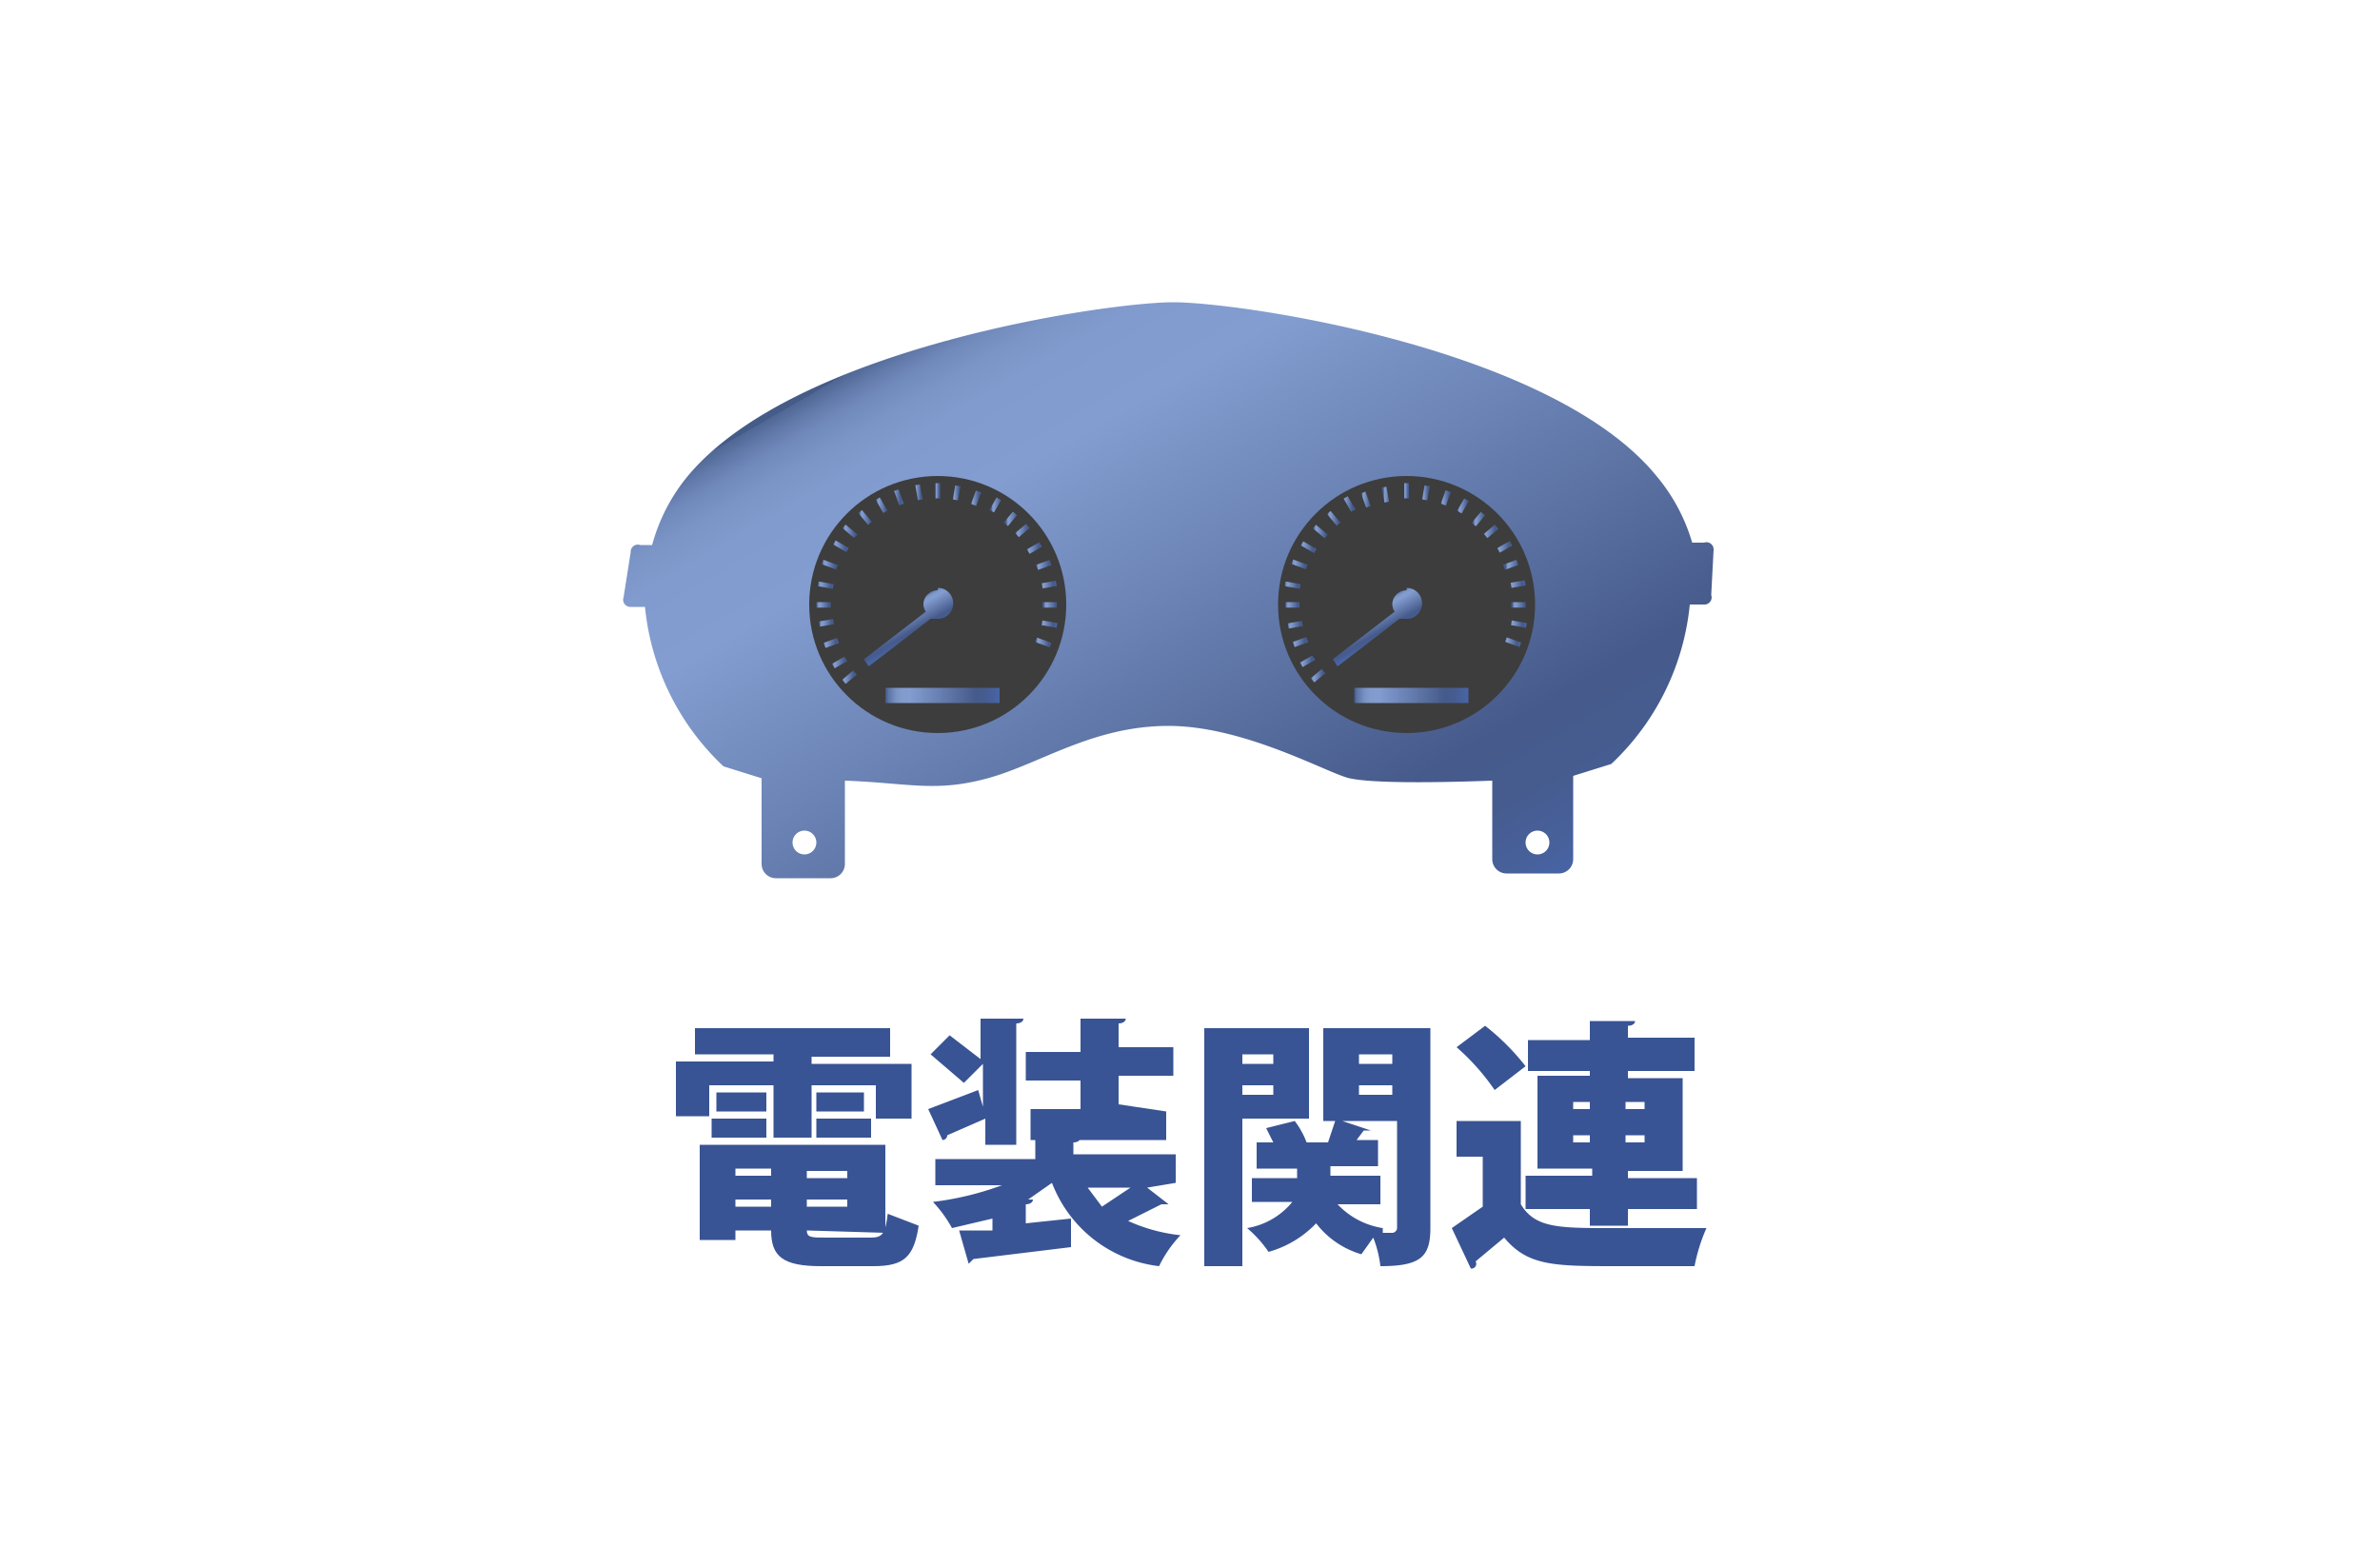 <?xml version="1.0" encoding="UTF-8" standalone="no"?>
<svg
   xmlns:dc="http://purl.org/dc/elements/1.1/"
   xmlns:cc="http://creativecommons.org/ns#"
   xmlns:rdf="http://www.w3.org/1999/02/22-rdf-syntax-ns#"
   xmlns:svg="http://www.w3.org/2000/svg"
   xmlns="http://www.w3.org/2000/svg"
   xmlns:xlink="http://www.w3.org/1999/xlink"
   xmlns:sodipodi="http://sodipodi.sourceforge.net/DTD/sodipodi-0.dtd"
   xmlns:inkscape="http://www.inkscape.org/namespaces/inkscape"
   id="レイヤー_1"
   data-name="レイヤー 1"
   width="100"
   height="65"
   viewBox="0 0 100 65"
   version="1.1"
   sodipodi:docname="header_menu_WB.svg"
   inkscape:version="0.92.1 r15371">
  <sodipodi:namedview
     pagecolor="#ffffff"
     bordercolor="#666666"
     borderopacity="1"
     objecttolerance="10"
     gridtolerance="10"
     guidetolerance="10"
     inkscape:pageopacity="0"
     inkscape:pageshadow="2"
     inkscape:window-width="659"
     inkscape:window-height="480"
     id="namedview5503"
     showgrid="false"
     inkscape:zoom="3.6307692"
     inkscape:cx="50"
     inkscape:cy="32.5"
     inkscape:window-x="0"
     inkscape:window-y="0"
     inkscape:window-maximized="0"
     inkscape:current-layer="レイヤー_1" />
  <defs
     id="defs5374">
    <linearGradient
       id="名称未設定グラデーション_9"
       x1="41.79"
       y1="11.78"
       x2="58.7"
       y2="41.06"
       gradientUnits="userSpaceOnUse">
      <stop
         offset="0.01"
         stop-color="#455b88"
         id="stop5277" />
      <stop
         offset="0.01"
         stop-color="#506795"
         id="stop5279" />
      <stop
         offset="0.03"
         stop-color="#637bab"
         id="stop5281" />
      <stop
         offset="0.05"
         stop-color="#718abc"
         id="stop5283" />
      <stop
         offset="0.08"
         stop-color="#7c95c7"
         id="stop5285" />
      <stop
         offset="0.12"
         stop-color="#819bce"
         id="stop5287" />
      <stop
         offset="0.22"
         stop-color="#839dd0"
         id="stop5289" />
      <stop
         offset="0.8"
         stop-color="#465b8b"
         id="stop5291" />
      <stop
         offset="0.88"
         stop-color="#465c8f"
         id="stop5293" />
      <stop
         offset="0.96"
         stop-color="#47619c"
         id="stop5295" />
      <stop
         offset="1"
         stop-color="#4764a6"
         id="stop5297" />
    </linearGradient>
    <linearGradient
       id="名称未設定グラデーション_6"
       x1="37.8"
       y1="25.63"
       x2="38.47"
       y2="26.8"
       gradientUnits="userSpaceOnUse">
      <stop
         offset="0.01"
         stop-color="#455b88"
         id="stop5300" />
      <stop
         offset="0.03"
         stop-color="#5b73a2"
         id="stop5302" />
      <stop
         offset="0.07"
         stop-color="#6d85b6"
         id="stop5304" />
      <stop
         offset="0.1"
         stop-color="#7993c5"
         id="stop5306" />
      <stop
         offset="0.15"
         stop-color="#819bcd"
         id="stop5308" />
      <stop
         offset="0.22"
         stop-color="#839dd0"
         id="stop5310" />
      <stop
         offset="0.8"
         stop-color="#465b8b"
         id="stop5312" />
      <stop
         offset="0.88"
         stop-color="#465c8f"
         id="stop5314" />
      <stop
         offset="0.96"
         stop-color="#47619c"
         id="stop5316" />
      <stop
         offset="1"
         stop-color="#4764a6"
         id="stop5318" />
    </linearGradient>
    <linearGradient
       id="名称未設定グラデーション_6-2"
       x1="39.29"
       y1="20.62"
       x2="39.51"
       y2="20.62"
       xlink:href="#名称未設定グラデーション_6" />
    <linearGradient
       id="名称未設定グラデーション_6-3"
       x1="38.5"
       y1="20.69"
       x2="38.83"
       y2="20.69"
       gradientTransform="translate(4.2 -6.4) rotate(10)"
       xlink:href="#名称未設定グラデーション_6" />
    <linearGradient
       id="名称未設定グラデーション_6-4"
       x1="37.65"
       y1="20.91"
       x2="38.08"
       y2="20.91"
       gradientTransform="translate(9.4 -11.7) rotate(20)"
       xlink:href="#名称未設定グラデーション_6" />
    <linearGradient
       id="名称未設定グラデーション_6-5"
       x1="36.86"
       y1="21.26"
       x2="37.37"
       y2="21.26"
       gradientTransform="translate(15.6 -15.7) rotate(30)"
       xlink:href="#名称未設定グラデーション_6" />
    <linearGradient
       id="名称未設定グラデーション_6-6"
       x1="36.14"
       y1="21.74"
       x2="36.72"
       y2="21.74"
       gradientTransform="translate(22.5 -18.3) rotate(40)"
       xlink:href="#名称未設定グラデーション_6" />
    <linearGradient
       id="名称未設定グラデーション_6-7"
       x1="35.53"
       y1="22.32"
       x2="36.16"
       y2="22.32"
       gradientTransform="translate(29.9 -19.5) rotate(50)"
       xlink:href="#名称未設定グラデーション_6" />
    <linearGradient
       id="名称未設定グラデーション_6-8"
       x1="35.04"
       y1="23"
       x2="35.7"
       y2="23"
       gradientTransform="translate(37.6 -19.1) rotate(60)"
       xlink:href="#名称未設定グラデーション_6" />
    <linearGradient
       id="名称未設定グラデーション_6-9"
       x1="34.68"
       y1="23.76"
       x2="35.35"
       y2="23.76"
       gradientTransform="translate(45.4 -17.3) rotate(70)"
       xlink:href="#名称未設定グラデーション_6" />
    <linearGradient
       id="名称未設定グラデーション_6-10"
       x1="34.47"
       y1="24.56"
       x2="35.13"
       y2="24.56"
       gradientTransform="translate(52.9 -14) rotate(80)"
       xlink:href="#名称未設定グラデーション_6" />
    <linearGradient
       id="名称未設定グラデーション_6-11"
       x1="34.32"
       y1="25.39"
       x2="34.95"
       y2="25.39"
       xlink:href="#名称未設定グラデーション_6" />
    <linearGradient
       id="名称未設定グラデーション_6-12"
       x1="34.47"
       y1="26.21"
       x2="35.13"
       y2="26.21"
       gradientTransform="translate(5.1 -5.6) rotate(10)"
       xlink:href="#名称未設定グラデーション_6" />
    <linearGradient
       id="名称未設定グラデーション_6-13"
       x1="34.68"
       y1="27.02"
       x2="35.35"
       y2="27.02"
       gradientTransform="translate(11.3 -10.3) rotate(20)"
       xlink:href="#名称未設定グラデーション_6" />
    <linearGradient
       id="名称未設定グラデーション_6-14"
       x1="35.04"
       y1="27.77"
       x2="35.7"
       y2="27.77"
       gradientTransform="translate(18.6 -14) rotate(30)"
       xlink:href="#名称未設定グラデーション_6" />
    <linearGradient
       id="名称未設定グラデーション_6-15"
       x1="35.53"
       y1="28.45"
       x2="36.16"
       y2="28.45"
       gradientTransform="translate(26.6 -16.4) rotate(40)"
       xlink:href="#名称未設定グラデーション_6" />
    <linearGradient
       id="名称未設定グラデーション_6-16"
       x1="43.63"
       y1="27.02"
       x2="44.31"
       y2="27.02"
       gradientTransform="translate(54.3 -23.5) rotate(70)"
       xlink:href="#名称未設定グラデーション_6" />
    <linearGradient
       id="名称未設定グラデーション_6-17"
       x1="43.85"
       y1="26.21"
       x2="44.52"
       y2="26.21"
       gradientTransform="translate(62.3 -21.9) rotate(80)"
       xlink:href="#名称未設定グラデーション_6" />
    <linearGradient
       id="名称未設定グラデーション_6-18"
       x1="43.85"
       y1="25.39"
       x2="44.48"
       y2="25.39"
       xlink:href="#名称未設定グラデーション_6" />
    <linearGradient
       id="名称未設定グラデーション_6-19"
       x1="43.85"
       y1="24.56"
       x2="44.52"
       y2="24.56"
       gradientTransform="translate(4.9 -7.3) rotate(10)"
       xlink:href="#名称未設定グラデーション_6" />
    <linearGradient
       id="名称未設定グラデーション_6-20"
       x1="43.63"
       y1="23.76"
       x2="44.31"
       y2="23.76"
       gradientTransform="translate(10.8 -13.6) rotate(20)"
       xlink:href="#名称未設定グラデーション_6" />
    <linearGradient
       id="名称未設定グラデーション_6-21"
       x1="43.29"
       y1="23"
       x2="43.95"
       y2="23"
       gradientTransform="translate(17.3 -18.7) rotate(30)"
       xlink:href="#名称未設定グラデーション_6" />
    <linearGradient
       id="名称未設定グラデーション_6-22"
       x1="42.83"
       y1="22.32"
       x2="43.46"
       y2="22.32"
       gradientTransform="translate(24.4 -22.5) rotate(40)"
       xlink:href="#名称未設定グラデーション_6" />
    <linearGradient
       id="名称未設定グラデーション_6-23"
       x1="42.27"
       y1="21.74"
       x2="42.85"
       y2="21.74"
       gradientTransform="translate(31.9 -24.8) rotate(50)"
       xlink:href="#名称未設定グラデーション_6" />
    <linearGradient
       id="名称未設定グラデーション_6-24"
       x1="41.62"
       y1="21.26"
       x2="42.13"
       y2="21.26"
       gradientTransform="translate(39.4 -25.6) rotate(60)"
       xlink:href="#名称未設定グラデーション_6" />
    <linearGradient
       id="名称未設定グラデーション_6-25"
       x1="40.91"
       y1="20.91"
       x2="41.34"
       y2="20.91"
       gradientTransform="translate(46.7 -24.9) rotate(70)"
       xlink:href="#名称未設定グラデーション_6" />
    <linearGradient
       id="名称未設定グラデーション_6-26"
       x1="40.16"
       y1="20.69"
       x2="40.49"
       y2="20.69"
       gradientTransform="translate(53.7 -22.6) rotate(80)"
       xlink:href="#名称未設定グラデーション_6" />
    <linearGradient
       id="名称未設定グラデーション_6-27"
       x1="37.18"
       y1="29.2"
       x2="41.94"
       y2="29.2"
       xlink:href="#名称未設定グラデーション_6" />
    <linearGradient
       id="名称未設定グラデーション_6-28"
       x1="57.49"
       y1="25.63"
       x2="58.16"
       y2="26.8"
       xlink:href="#名称未設定グラデーション_6" />
    <linearGradient
       id="名称未設定グラデーション_6-29"
       x1="58.99"
       y1="20.62"
       x2="59.21"
       y2="20.62"
       xlink:href="#名称未設定グラデーション_6" />
    <linearGradient
       id="名称未設定グラデーション_6-30"
       x1="58.2"
       y1="20.69"
       x2="58.53"
       y2="20.69"
       gradientTransform="translate(4.5 -9.8) rotate(10)"
       xlink:href="#名称未設定グラデーション_6" />
    <linearGradient
       id="名称未設定グラデーション_6-31"
       x1="57.35"
       y1="20.91"
       x2="57.77"
       y2="20.91"
       gradientTransform="translate(10.6 -18.4) rotate(20)"
       xlink:href="#名称未設定グラデーション_6" />
    <linearGradient
       id="名称未設定グラデーション_6-32"
       x1="56.55"
       y1="21.26"
       x2="57.06"
       y2="21.26"
       gradientTransform="translate(18.2 -25.6) rotate(30)"
       xlink:href="#名称未設定グラデーション_6" />
    <linearGradient
       id="名称未設定グラデーション_6-33"
       x1="55.84"
       y1="21.74"
       x2="56.42"
       y2="21.74"
       gradientTransform="translate(27.1 -31) rotate(40)"
       xlink:href="#名称未設定グラデーション_6" />
    <linearGradient
       id="名称未設定グラデーション_6-34"
       x1="55.22"
       y1="22.32"
       x2="55.85"
       y2="22.32"
       gradientTransform="translate(37 -34.6) rotate(50)"
       xlink:href="#名称未設定グラデーション_6" />
    <linearGradient
       id="名称未設定グラデーション_6-35"
       x1="54.73"
       y1="23"
       x2="55.39"
       y2="23"
       gradientTransform="translate(47.5 -36.2) rotate(60)"
       xlink:href="#名称未設定グラデーション_6" />
    <linearGradient
       id="名称未設定グラデーション_6-36"
       x1="54.37"
       y1="23.76"
       x2="55.05"
       y2="23.76"
       gradientTransform="translate(58.3 -35.8) rotate(70)"
       xlink:href="#名称未設定グラデーション_6" />
    <linearGradient
       id="名称未設定グラデーション_6-37"
       x1="54.16"
       y1="24.56"
       x2="54.83"
       y2="24.56"
       gradientTransform="translate(69.2 -33.4) rotate(80)"
       xlink:href="#名称未設定グラデーション_6" />
    <linearGradient
       id="名称未設定グラデーション_6-38"
       x1="54.02"
       y1="25.39"
       x2="54.65"
       y2="25.39"
       xlink:href="#名称未設定グラデーション_6" />
    <linearGradient
       id="名称未設定グラデーション_6-39"
       x1="54.16"
       y1="26.21"
       x2="54.83"
       y2="26.21"
       gradientTransform="translate(5.4 -9.1) rotate(10)"
       xlink:href="#名称未設定グラデーション_6" />
    <linearGradient
       id="名称未設定グラデーション_6-40"
       x1="54.37"
       y1="27.02"
       x2="55.05"
       y2="27.02"
       gradientTransform="translate(12.5 -17.1) rotate(20)"
       xlink:href="#名称未設定グラデーション_6" />
    <linearGradient
       id="名称未設定グラデーション_6-41"
       x1="54.73"
       y1="27.77"
       x2="55.39"
       y2="27.77"
       gradientTransform="translate(21.2 -23.8) rotate(30)"
       xlink:href="#名称未設定グラデーション_6" />
    <linearGradient
       id="名称未設定グラデーション_6-42"
       x1="55.22"
       y1="28.45"
       x2="55.85"
       y2="28.45"
       gradientTransform="translate(31.2 -29) rotate(40)"
       xlink:href="#名称未設定グラデーション_6" />
    <linearGradient
       id="名称未設定グラデーション_6-43"
       x1="63.33"
       y1="27.02"
       x2="64"
       y2="27.02"
       gradientTransform="translate(67.3 -42.1) rotate(70)"
       xlink:href="#名称未設定グラデーション_6" />
    <linearGradient
       id="名称未設定グラデーション_6-44"
       x1="63.55"
       y1="26.21"
       x2="64.21"
       y2="26.21"
       gradientTransform="translate(78.6 -41.3) rotate(80)"
       xlink:href="#名称未設定グラデーション_6" />
    <linearGradient
       id="名称未設定グラデーション_6-45"
       x1="63.55"
       y1="25.39"
       x2="64.18"
       y2="25.39"
       xlink:href="#名称未設定グラデーション_6" />
    <linearGradient
       id="名称未設定グラデーション_6-46"
       x1="63.55"
       y1="24.56"
       x2="64.21"
       y2="24.56"
       gradientTransform="translate(5.2 -10.7) rotate(10)"
       xlink:href="#名称未設定グラデーション_6" />
    <linearGradient
       id="名称未設定グラデーション_6-47"
       x1="63.33"
       y1="23.76"
       x2="64"
       y2="23.76"
       gradientTransform="translate(12 -20.3) rotate(20)"
       xlink:href="#名称未設定グラデーション_6" />
    <linearGradient
       id="名称未設定グラデーション_6-48"
       x1="62.98"
       y1="23"
       x2="63.65"
       y2="23"
       gradientTransform="translate(19.9 -28.5) rotate(30)"
       xlink:href="#名称未設定グラデーション_6" />
    <linearGradient
       id="名称未設定グラデーション_6-49"
       x1="62.52"
       y1="22.32"
       x2="63.16"
       y2="22.32"
       gradientTransform="translate(29 -35.2) rotate(40)"
       xlink:href="#名称未設定グラデーション_6" />
    <linearGradient
       id="名称未設定グラデーション_6-50"
       x1="61.96"
       y1="21.74"
       x2="62.54"
       y2="21.74"
       gradientTransform="translate(38.9 -39.9) rotate(50)"
       xlink:href="#名称未設定グラデーション_6" />
    <linearGradient
       id="名称未設定グラデーション_6-51"
       x1="61.32"
       y1="21.26"
       x2="61.83"
       y2="21.26"
       gradientTransform="translate(49.2 -42.7) rotate(60)"
       xlink:href="#名称未設定グラデーション_6" />
    <linearGradient
       id="名称未設定グラデーション_6-52"
       x1="60.6"
       y1="20.91"
       x2="61.03"
       y2="20.91"
       gradientTransform="translate(59.7 -43.4) rotate(70)"
       xlink:href="#名称未設定グラデーション_6" />
    <linearGradient
       id="名称未設定グラデーション_6-53"
       x1="59.85"
       y1="20.69"
       x2="60.18"
       y2="20.69"
       gradientTransform="translate(70 -42) rotate(80)"
       xlink:href="#名称未設定グラデーション_6" />
    <linearGradient
       id="名称未設定グラデーション_6-54"
       x1="56.87"
       y1="29.2"
       x2="61.64"
       y2="29.2"
       xlink:href="#名称未設定グラデーション_6" />
  </defs>
  <title
     id="title5376">header_menu_WB</title>
  <path
     d="M29.9,45.6v1.3H28.5V44.6h4.1v-.3H29.3V43.2h8.2v1.2H34.2v.3h4.2v2.3H36.9V45.6H34.2v2.2H32.6V45.6ZM34,51.7c0,.3.2.3.8.3h1.9c.5,0,.6-.2.7-1l1.3.5c-.2,1.3-.6,1.7-1.9,1.7H34.6c-1.6,0-2.1-.4-2.1-1.5H31v.4H29.5V48.1h7.8v3.7Zm-4-3.9V47h2.3v.8Zm.2-1.9h2.1v.8H30.2Zm2.3,3.2H31v.3h1.5ZM31,50.4v.3h1.5v-.3Zm4.7-.9v-.3H34v.3ZM34,50.7h1.7v-.3H34Zm.4-4.8h2v.8h-2Zm0,1.9V47h2.3v.8Z"
     transform="translate(-0.1 0)"
     fill="#395494"
     id="path5380" />
  <path
     d="M48.3,49.9l.9.7h-.3l-1.4.7a7.1,7.1,0,0,0,2.2.6,5.2,5.2,0,0,0-.9,1.3,5.5,5.5,0,0,1-4.5-3.5l-1,.7h.2c0,.1-.1.2-.3.2v.8l1.9-.2v1.2l-4.1.5-.2.2-.4-1.4h1.4v-.5l-1.7.4a5.4,5.4,0,0,0-.8-1.1,12.7,12.7,0,0,0,2.9-.7H39.4V48.7h4.2v-.9h1.9c0,.1-.1.2-.3.2v.5h4.3v1.2Zm-9.2-3.3,2.1-.8.2.7V44.7l-.8.8-1.4-1.2.8-.8,1.3,1V42.8h1.8c0,.1-.1.2-.3.2v5.1H41.5V47l-1.6.7a.2.2,0,0,1-.2.2Zm10,.1v1.2H43.4V46.6h2.1V45.4H43.2V44.2h2.3V42.8h1.9c0,.1-.1.2-.3.2v1h2.3v1.2H47.1v1.2Zm-3.3,3.2.6.8,1.2-.8Z"
     transform="translate(-0.1 0)"
     fill="#395494"
     id="path5382" />
  <path
     d="M55.1,43.2v3.8H52.3v6.2H50.7V43.2Zm-1.5,1.1H52.3v.4h1.3ZM52.3,46h1.3v-.4H52.3Zm7.9-2.8v8.4c0,1.2-.4,1.6-2.1,1.6a4.8,4.8,0,0,0-.3-1.2l-.5.7a3.7,3.7,0,0,1-1.9-1.3,4.4,4.4,0,0,1-2,1.2,5,5,0,0,0-.9-1,3.1,3.1,0,0,0,1.9-1.1H52.7V49.5h1.9v-.4H52.9V48h.7l-.3-.6,1.2-.3a3.6,3.6,0,0,1,.5.9h.9l.3-.9h-.5V43.2Zm-2.1,7.4H56.3a3.3,3.3,0,0,0,1.9,1v.2h.4c.1,0,.2-.1.2-.2V47.1H56.5l1.2.4h-.3l-.3.4H58v1.1H56v.4h2.1Zm.5-6.3H57.2v.4h1.4Zm-1.4,1.3V46h1.4v-.4Z"
     transform="translate(-0.1 0)"
     fill="#395494"
     id="path5384" />
  <path
     d="M64,47.1v3.5c.6,1,1.6,1,3.8,1h4a7.3,7.3,0,0,0-.5,1.6H68.1c-2.7,0-3.8,0-4.8-1.2L62.1,53a.2.2,0,0,1-.2.3l-.8-1.7,1.3-.9V48.6H61.3V47.1Zm-1.5-4a9.8,9.8,0,0,1,1.7,1.7l-1.3,1A9.5,9.5,0,0,0,61.3,44Zm4.4,2.1V45H64.3V43.7h2.6v-.8h1.9c0,.1-.1.2-.3.2v.5h2.8V45H68.5v.3h2.3v3.9H68.5v.3h2.9v1.3H68.5v.7H66.9v-.7H64.2V49.4h2.8v-.3H64.7V45.2Zm-.7,1.1v.3h.7v-.3Zm0,1.7h.7v-.3h-.7Zm3-1.7h-.8v.3h.8Zm0,1.7v-.3h-.8V48Z"
     transform="translate(-0.1 0)"
     fill="#395494"
     id="path5386" />
  <path
     d="M72.1,23.1a.3.3,0,0,0-.4-.3h-.5A7.7,7.7,0,0,0,69.7,20c-4.4-5.4-17.5-7.3-20.3-7.3S33.5,14.6,29,20a7.7,7.7,0,0,0-1.5,2.9H27a.3.3,0,0,0-.4.3l-.3,1.9a.3.3,0,0,0,.3.4h.6a10.6,10.6,0,0,0,3.3,6.7l1.6.5v3.6a.6.6,0,0,0,.6.6H35a.6.6,0,0,0,.6-.6V32.8c2.7.1,3.8.5,6-.1s4.4-2.2,7.6-2.2,6.7,2,7.6,2.2,3.3.2,6,.1v3.3a.6.6,0,0,0,.6.6h2.2a.6.6,0,0,0,.6-.6V32.6l1.6-.5a10.6,10.6,0,0,0,3.3-6.7h.6a.3.3,0,0,0,.3-.4ZM33.9,35.9a.5.5,0,1,1,.5-.5A.5.5,0,0,1,33.9,35.9Zm30.8,0a.5.5,0,1,1,.5-.5A.5.5,0,0,1,64.7,35.9Z"
     transform="translate(-0.1 0)"
     fill="url(#名称未設定グラデーション_9)"
     id="path5388" />
  <circle
     cx="39.4"
     cy="25.4"
     r="5.4"
     fill="#3d3d3d"
     id="circle5390" />
  <path
     d="M39.5,24.8a.6.6,0,0,0-.6.6.6.6,0,0,0,.1.3l-2.6,2,.2.3,2.6-2h.3a.6.6,0,0,0,0-1.3Z"
     transform="translate(-0.1 0)"
     fill="url(#名称未設定グラデーション_6)"
     id="path5392" />
  <rect
     x="39.3"
     y="20.3"
     width="0.2"
     height="0.64"
     fill="url(#名称未設定グラデーション_6-2)"
     id="rect5394" />
  <rect
     x="38.6"
     y="20.4"
     width="0.2"
     height="0.64"
     transform="translate(-3.1 7) rotate(-10)"
     fill="url(#名称未設定グラデーション_6-3)"
     id="rect5396" />
  <rect
     x="37.8"
     y="20.6"
     width="0.2"
     height="0.64"
     transform="translate(-5 14.2) rotate(-20)"
     fill="url(#名称未設定グラデーション_6-4)"
     id="rect5398" />
  <rect
     x="37"
     y="20.9"
     width="0.2"
     height="0.64"
     transform="translate(-5.7 21.4) rotate(-30)"
     fill="url(#名称未設定グラデーション_6-5)"
     id="rect5400" />
  <rect
     x="36.3"
     y="21.4"
     width="0.2"
     height="0.64"
     transform="translate(-5.5 28.5) rotate(-40)"
     fill="url(#名称未設定グラデーション_6-6)"
     id="rect5402" />
  <rect
     x="35.7"
     y="22"
     width="0.2"
     height="0.64"
     transform="translate(-4.4 35.4) rotate(-50)"
     fill="url(#名称未設定グラデーション_6-7)"
     id="rect5404" />
  <rect
     x="35.3"
     y="22.7"
     width="0.2"
     height="0.64"
     transform="translate(-2.3 42.1) rotate(-60)"
     fill="url(#名称未設定グラデーション_6-8)"
     id="rect5406" />
  <rect
     x="34.9"
     y="23.4"
     width="0.2"
     height="0.64"
     transform="translate(0.6 48.5) rotate(-70)"
     fill="url(#名称未設定グラデーション_6-9)"
     id="rect5408" />
  <rect
     x="34.7"
     y="24.2"
     width="0.2"
     height="0.64"
     transform="translate(4.5 54.6) rotate(-80)"
     fill="url(#名称未設定グラデーション_6-10)"
     id="rect5410" />
  <rect
     x="34.3"
     y="25.3"
     width="0.6"
     height="0.23"
     fill="url(#名称未設定グラデーション_6-11)"
     id="rect5412" />
  <rect
     x="34.5"
     y="26.1"
     width="0.6"
     height="0.22"
     transform="translate(-4.1 6.4) rotate(-10)"
     fill="url(#名称未設定グラデーション_6-12)"
     id="rect5414" />
  <rect
     x="34.7"
     y="26.9"
     width="0.6"
     height="0.23"
     transform="translate(-7.2 13.6) rotate(-20)"
     fill="url(#名称未設定グラデーション_6-13)"
     id="rect5416" />
  <rect
     x="35"
     y="27.7"
     width="0.6"
     height="0.22"
     transform="translate(-9.2 21.4) rotate(-30)"
     fill="url(#名称未設定グラデーション_6-14)"
     id="rect5418" />
  <rect
     x="35.5"
     y="28.3"
     width="0.6"
     height="0.23"
     transform="translate(-10 29.7) rotate(-40)"
     fill="url(#名称未設定グラデーション_6-15)"
     id="rect5420" />
  <rect
     x="43.9"
     y="26.7"
     width="0.2"
     height="0.64"
     transform="translate(3.4 59.1) rotate(-70)"
     fill="url(#名称未設定グラデーション_6-16)"
     id="rect5422" />
  <rect
     x="44.1"
     y="25.9"
     width="0.2"
     height="0.64"
     transform="translate(10.6 65.2) rotate(-80)"
     fill="url(#名称未設定グラデーション_6-17)"
     id="rect5424" />
  <rect
     x="43.8"
     y="25.3"
     width="0.6"
     height="0.23"
     fill="url(#名称未設定グラデーション_6-18)"
     id="rect5426" />
  <rect
     x="43.9"
     y="24.4"
     width="0.6"
     height="0.22"
     transform="translate(-3.7 8.1) rotate(-10)"
     fill="url(#名称未設定グラデーション_6-19)"
     id="rect5428" />
  <rect
     x="43.7"
     y="23.6"
     width="0.6"
     height="0.23"
     transform="translate(-5.6 16.5) rotate(-20)"
     fill="url(#名称未設定グラデーション_6-20)"
     id="rect5430" />
  <rect
     x="43.3"
     y="22.9"
     width="0.6"
     height="0.22"
     transform="translate(-5.8 24.9) rotate(-30)"
     fill="url(#名称未設定グラデーション_6-21)"
     id="rect5432" />
  <rect
     x="42.8"
     y="22.2"
     width="0.6"
     height="0.23"
     transform="translate(-4.4 32.9) rotate(-40)"
     fill="url(#名称未設定グラデーション_6-22)"
     id="rect5434" />
  <rect
     x="42.2"
     y="21.6"
     width="0.6"
     height="0.23"
     transform="translate(-1.5 40.4) rotate(-50)"
     fill="url(#名称未設定グラデーション_6-23)"
     id="rect5436" />
  <rect
     x="41.6"
     y="21.1"
     width="0.6"
     height="0.22"
     transform="translate(2.5 46.9) rotate(-60)"
     fill="url(#名称未設定グラデーション_6-24)"
     id="rect5438" />
  <rect
     x="40.8"
     y="20.8"
     width="0.6"
     height="0.23"
     transform="translate(7.3 52.4) rotate(-70)"
     fill="url(#名称未設定グラデーション_6-25)"
     id="rect5440" />
  <rect
     x="40"
     y="20.6"
     width="0.6"
     height="0.22"
     transform="translate(12.8 56.8) rotate(-80)"
     fill="url(#名称未設定グラデーション_6-26)"
     id="rect5442" />
  <rect
     x="37.2"
     y="28.9"
     width="4.8"
     height="0.64"
     fill="url(#名称未設定グラデーション_6-27)"
     id="rect5444" />
  <circle
     cx="59.1"
     cy="25.4"
     r="5.4"
     fill="#3d3d3d"
     id="circle5446" />
  <path
     d="M59.2,24.8a.6.6,0,0,0-.6.6.6.6,0,0,0,.1.3l-2.6,2,.2.3,2.6-2h.3a.6.6,0,0,0,0-1.3Z"
     transform="translate(-0.1 0)"
     fill="url(#名称未設定グラデーション_6-28)"
     id="path5448" />
  <rect
     x="59"
     y="20.3"
     width="0.2"
     height="0.64"
     fill="url(#名称未設定グラデーション_6-29)"
     id="rect5450" />
  <rect
     x="58.2"
     y="20.4"
     width="0.2"
     height="0.64"
     transform="translate(-2.8 10.5) rotate(-10)"
     fill="url(#名称未設定グラデーション_6-30)"
     id="rect5452" />
  <rect
     x="57.4"
     y="20.6"
     width="0.2"
     height="0.64"
     transform="translate(-3.8 21) rotate(-20)"
     fill="url(#名称未設定グラデーション_6-31)"
     id="rect5454" />
  <rect
     x="56.7"
     y="20.9"
     width="0.2"
     height="0.64"
     transform="translate(-3.1 31.2) rotate(-30)"
     fill="url(#名称未設定グラデーション_6-32)"
     id="rect5456" />
  <rect
     x="56"
     y="21.4"
     width="0.2"
     height="0.64"
     transform="translate(-0.9 41.2) rotate(-40)"
     fill="url(#名称未設定グラデーション_6-33)"
     id="rect5458" />
  <rect
     x="55.4"
     y="22"
     width="0.2"
     height="0.64"
     transform="translate(2.7 50.5) rotate(-50)"
     fill="url(#名称未設定グラデーション_6-34)"
     id="rect5460" />
  <rect
     x="55"
     y="22.7"
     width="0.2"
     height="0.64"
     transform="translate(7.5 59.2) rotate(-60)"
     fill="url(#名称未設定グラデーション_6-35)"
     id="rect5462" />
  <rect
     x="54.6"
     y="23.4"
     width="0.2"
     height="0.64"
     transform="translate(13.6 67) rotate(-70)"
     fill="url(#名称未設定グラデーション_6-36)"
     id="rect5464" />
  <rect
     x="54.4"
     y="24.2"
     width="0.2"
     height="0.64"
     transform="translate(20.7 74) rotate(-80)"
     fill="url(#名称未設定グラデーション_6-37)"
     id="rect5466" />
  <rect
     x="54"
     y="25.3"
     width="0.6"
     height="0.23"
     fill="url(#名称未設定グラデーション_6-38)"
     id="rect5468" />
  <rect
     x="54.2"
     y="26.1"
     width="0.6"
     height="0.22"
     transform="translate(-3.8 9.9) rotate(-10)"
     fill="url(#名称未設定グラデーション_6-39)"
     id="rect5470" />
  <rect
     x="54.4"
     y="26.9"
     width="0.6"
     height="0.23"
     transform="translate(-6 20.3) rotate(-20)"
     fill="url(#名称未設定グラデーション_6-40)"
     id="rect5472" />
  <rect
     x="54.7"
     y="27.7"
     width="0.6"
     height="0.22"
     transform="translate(-6.6 31.2) rotate(-30)"
     fill="url(#名称未設定グラデーション_6-41)"
     id="rect5474" />
  <rect
     x="55.2"
     y="28.3"
     width="0.6"
     height="0.23"
     transform="translate(-5.4 42.3) rotate(-40)"
     fill="url(#名称未設定グラデーション_6-42)"
     id="rect5476" />
  <rect
     x="63.6"
     y="26.7"
     width="0.2"
     height="0.64"
     transform="translate(16.4 77.6) rotate(-70)"
     fill="url(#名称未設定グラデーション_6-43)"
     id="rect5478" />
  <rect
     x="63.8"
     y="25.9"
     width="0.2"
     height="0.64"
     transform="translate(26.9 84.6) rotate(-80)"
     fill="url(#名称未設定グラデーション_6-44)"
     id="rect5480" />
  <rect
     x="63.5"
     y="25.3"
     width="0.6"
     height="0.23"
     fill="url(#名称未設定グラデーション_6-45)"
     id="rect5482" />
  <rect
     x="63.6"
     y="24.4"
     width="0.6"
     height="0.22"
     transform="translate(-3.4 11.5) rotate(-10)"
     fill="url(#名称未設定グラデーション_6-46)"
     id="rect5484" />
  <rect
     x="63.3"
     y="23.6"
     width="0.6"
     height="0.23"
     transform="translate(-4.4 23.2) rotate(-20)"
     fill="url(#名称未設定グラデーション_6-47)"
     id="rect5486" />
  <rect
     x="63"
     y="22.9"
     width="0.6"
     height="0.22"
     transform="translate(-3.1 34.7) rotate(-30)"
     fill="url(#名称未設定グラデーション_6-48)"
     id="rect5488" />
  <rect
     x="62.5"
     y="22.2"
     width="0.6"
     height="0.23"
     transform="translate(0.2 45.6) rotate(-40)"
     fill="url(#名称未設定グラデーション_6-49)"
     id="rect5490" />
  <rect
     x="61.9"
     y="21.6"
     width="0.6"
     height="0.23"
     transform="translate(5.5 55.5) rotate(-50)"
     fill="url(#名称未設定グラデーション_6-50)"
     id="rect5492" />
  <rect
     x="61.3"
     y="21.1"
     width="0.6"
     height="0.22"
     transform="translate(12.3 64) rotate(-60)"
     fill="url(#名称未設定グラデーション_6-51)"
     id="rect5494" />
  <rect
     x="60.5"
     y="20.8"
     width="0.6"
     height="0.23"
     transform="translate(20.3 70.9) rotate(-70)"
     fill="url(#名称未設定グラデーション_6-52)"
     id="rect5496" />
  <rect
     x="59.7"
     y="20.6"
     width="0.6"
     height="0.22"
     transform="translate(29.1 76.2) rotate(-80)"
     fill="url(#名称未設定グラデーション_6-53)"
     id="rect5498" />
  <rect
     x="56.9"
     y="28.9"
     width="4.8"
     height="0.64"
     fill="url(#名称未設定グラデーション_6-54)"
     id="rect5500" />
</svg>
